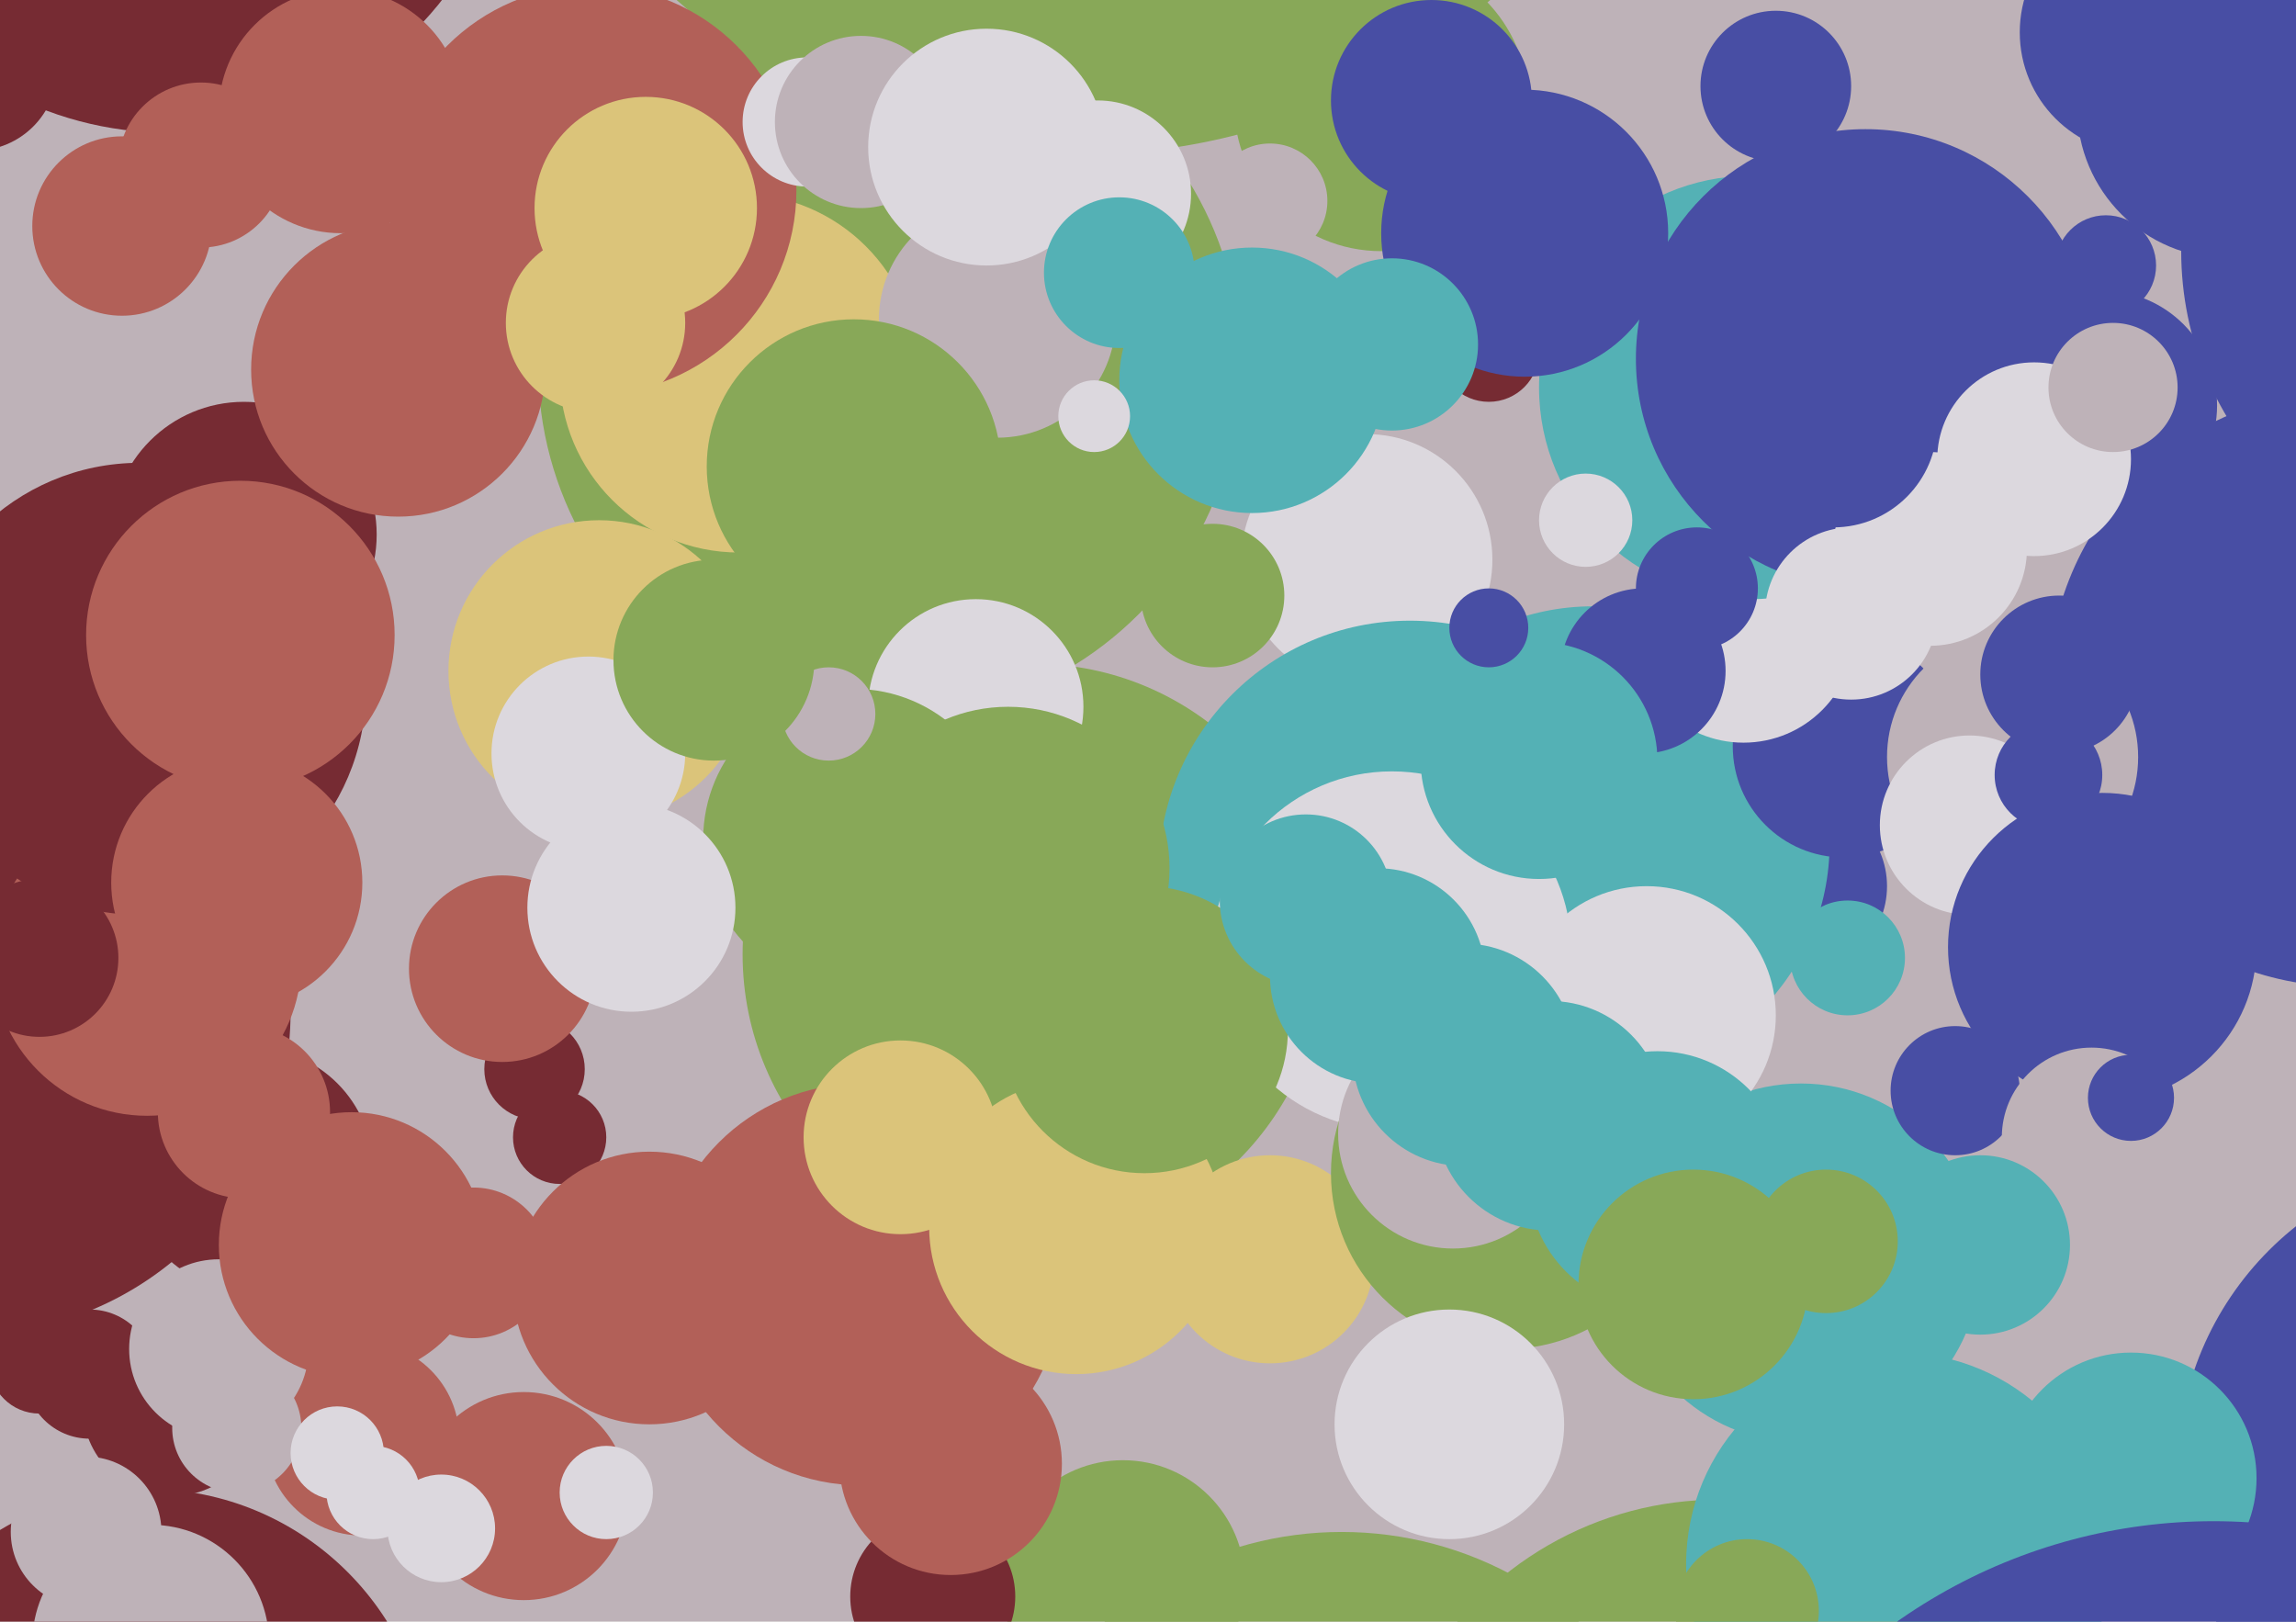 <svg xmlns="http://www.w3.org/2000/svg" width="640px" height="452px">
  <rect width="640" height="452" fill="rgb(190,178,184)"/>
  <circle cx="248" cy="102" r="98" fill="rgb(136,168,88)"/>
  <circle cx="48" cy="392" r="25" fill="rgb(118,43,51)"/>
  <circle cx="68" cy="149" r="37" fill="rgb(118,43,51)"/>
  <circle cx="167" cy="187" r="42" fill="rgb(219,196,122)"/>
  <circle cx="587" cy="74" r="14" fill="rgb(72,78,164)"/>
  <circle cx="-9" cy="282" r="90" fill="rgb(118,43,51)"/>
  <circle cx="101" cy="401" r="27" fill="rgb(178,96,88)"/>
  <circle cx="694" cy="410" r="87" fill="rgb(72,78,164)"/>
  <circle cx="288" cy="266" r="81" fill="rgb(136,168,88)"/>
  <circle cx="70" cy="326" r="34" fill="rgb(118,43,51)"/>
  <circle cx="502" cy="247" r="24" fill="rgb(72,78,164)"/>
  <circle cx="240" cy="358" r="56" fill="rgb(178,96,88)"/>
  <circle cx="206" cy="104" r="50" fill="rgb(219,196,122)"/>
  <circle cx="11" cy="380" r="14" fill="rgb(118,43,51)"/>
  <circle cx="654" cy="192" r="83" fill="rgb(72,78,164)"/>
  <circle cx="302" cy="-128" r="171" fill="rgb(136,168,88)"/>
  <circle cx="41" cy="494" r="79" fill="rgb(118,43,51)"/>
  <circle cx="25" cy="383" r="18" fill="rgb(118,43,51)"/>
  <circle cx="306" cy="54" r="26" fill="rgb(220,216,222)"/>
  <circle cx="479" cy="513" r="95" fill="rgb(136,168,88)"/>
  <circle cx="132" cy="352" r="21" fill="rgb(178,96,88)"/>
  <circle cx="-7" cy="19" r="23" fill="rgb(118,43,51)"/>
  <circle cx="278" cy="89" r="33" fill="rgb(190,178,184)"/>
  <circle cx="502" cy="352" r="50" fill="rgb(84,177,181)"/>
  <circle cx="313" cy="441" r="34" fill="rgb(136,168,88)"/>
  <circle cx="444" cy="235" r="66" fill="rgb(84,177,181)"/>
  <circle cx="47" cy="-60" r="97" fill="rgb(118,43,51)"/>
  <circle cx="381" cy="156" r="35" fill="rgb(220,216,222)"/>
  <circle cx="156" cy="317" r="13" fill="rgb(118,43,51)"/>
  <circle cx="165" cy="53" r="57" fill="rgb(178,96,88)"/>
  <circle cx="260" cy="445" r="23" fill="rgb(118,43,51)"/>
  <circle cx="146" cy="417" r="29" fill="rgb(178,96,88)"/>
  <circle cx="415" cy="98" r="14" fill="rgb(118,43,51)"/>
  <circle cx="393" cy="243" r="70" fill="rgb(84,177,181)"/>
  <circle cx="388" cy="265" r="50" fill="rgb(220,216,222)"/>
  <circle cx="385" cy="29" r="41" fill="rgb(136,168,88)"/>
  <circle cx="495" cy="24" r="21" fill="rgb(72,78,164)"/>
  <circle cx="514" cy="208" r="31" fill="rgb(72,78,164)"/>
  <circle cx="272" cy="197" r="30" fill="rgb(220,216,222)"/>
  <circle cx="149" cy="298" r="14" fill="rgb(118,43,51)"/>
  <circle cx="354" cy="56" r="16" fill="rgb(190,178,184)"/>
  <circle cx="169" cy="416" r="13" fill="rgb(220,216,222)"/>
  <circle cx="399" cy="28" r="28" fill="rgb(72,78,164)"/>
  <circle cx="486" cy="176" r="31" fill="rgb(220,216,222)"/>
  <circle cx="488" cy="108" r="59" fill="rgb(84,177,181)"/>
  <circle cx="42" cy="458" r="33" fill="rgb(190,178,184)"/>
  <circle cx="597" cy="9" r="34" fill="rgb(72,78,164)"/>
  <circle cx="621" cy="30" r="42" fill="rgb(72,78,164)"/>
  <circle cx="66" cy="398" r="18" fill="rgb(190,178,184)"/>
  <circle cx="24" cy="427" r="21" fill="rgb(190,178,184)"/>
  <circle cx="425" cy="65" r="40" fill="rgb(72,78,164)"/>
  <circle cx="561" cy="211" r="35" fill="rgb(190,178,184)"/>
  <circle cx="459" cy="283" r="36" fill="rgb(220,216,222)"/>
  <circle cx="56" cy="46" r="23" fill="rgb(178,96,88)"/>
  <circle cx="238" cy="234" r="42" fill="rgb(136,168,88)"/>
  <circle cx="61" cy="376" r="25" fill="rgb(190,178,184)"/>
  <circle cx="458" cy="187" r="23" fill="rgb(72,78,164)"/>
  <circle cx="140" cy="270" r="26" fill="rgb(178,96,88)"/>
  <circle cx="41" cy="268" r="43" fill="rgb(178,96,88)"/>
  <circle cx="231" cy="199" r="13" fill="rgb(190,178,184)"/>
  <circle cx="300" cy="342" r="41" fill="rgb(219,196,122)"/>
  <circle cx="39" cy="192" r="63" fill="rgb(118,43,51)"/>
  <circle cx="520" cy="100" r="64" fill="rgb(72,78,164)"/>
  <circle cx="11" cy="267" r="22" fill="rgb(118,43,51)"/>
  <circle cx="164" cy="210" r="27" fill="rgb(220,216,222)"/>
  <circle cx="549" cy="230" r="25" fill="rgb(220,216,222)"/>
  <circle cx="225" cy="34" r="18" fill="rgb(220,216,222)"/>
  <circle cx="538" cy="153" r="27" fill="rgb(220,216,222)"/>
  <circle cx="265" cy="408" r="31" fill="rgb(178,96,88)"/>
  <circle cx="349" cy="106" r="37" fill="rgb(84,177,181)"/>
  <circle cx="545" cy="304" r="18" fill="rgb(72,78,164)"/>
  <circle cx="354" cy="351" r="29" fill="rgb(219,196,122)"/>
  <circle cx="420" cy="327" r="49" fill="rgb(136,168,88)"/>
  <circle cx="429" cy="212" r="33" fill="rgb(84,177,181)"/>
  <circle cx="123" cy="426" r="15" fill="rgb(220,216,222)"/>
  <circle cx="238" cy="130" r="41" fill="rgb(136,168,88)"/>
  <circle cx="104" cy="416" r="13" fill="rgb(220,216,222)"/>
  <circle cx="516" cy="171" r="24" fill="rgb(220,216,222)"/>
  <circle cx="405" cy="316" r="32" fill="rgb(190,178,184)"/>
  <circle cx="586" cy="264" r="43" fill="rgb(72,78,164)"/>
  <circle cx="583" cy="317" r="25" fill="rgb(190,178,184)"/>
  <circle cx="281" cy="242" r="45" fill="rgb(136,168,88)"/>
  <circle cx="180" cy="58" r="31" fill="rgb(219,196,122)"/>
  <circle cx="408" cy="294" r="31" fill="rgb(84,177,181)"/>
  <circle cx="594" cy="306" r="12" fill="rgb(72,78,164)"/>
  <circle cx="251" cy="317" r="27" fill="rgb(219,196,122)"/>
  <circle cx="68" cy="310" r="24" fill="rgb(178,96,88)"/>
  <circle cx="94" cy="405" r="13" fill="rgb(220,216,222)"/>
  <circle cx="432" cy="311" r="32" fill="rgb(84,177,181)"/>
  <circle cx="415" cy="175" r="11" fill="rgb(72,78,164)"/>
  <circle cx="34" cy="63" r="25" fill="rgb(178,96,88)"/>
  <circle cx="404" cy="397" r="32" fill="rgb(220,216,222)"/>
  <circle cx="98" cy="347" r="37" fill="rgb(178,96,88)"/>
  <circle cx="571" cy="216" r="15" fill="rgb(72,78,164)"/>
  <circle cx="462" cy="329" r="36" fill="rgb(84,177,181)"/>
  <circle cx="199" cy="184" r="28" fill="rgb(136,168,88)"/>
  <circle cx="698" cy="70" r="90" fill="rgb(72,78,164)"/>
  <circle cx="240" cy="34" r="24" fill="rgb(190,178,184)"/>
  <circle cx="319" cy="287" r="40" fill="rgb(136,168,88)"/>
  <circle cx="181" cy="359" r="38" fill="rgb(178,96,88)"/>
  <circle cx="67" cy="177" r="43" fill="rgb(178,96,88)"/>
  <circle cx="176" cy="253" r="29" fill="rgb(220,216,222)"/>
  <circle cx="388" cy="96" r="24" fill="rgb(84,177,181)"/>
  <circle cx="338" cy="166" r="20" fill="rgb(136,168,88)"/>
  <circle cx="515" cy="267" r="16" fill="rgb(84,177,181)"/>
  <circle cx="552" cy="347" r="25" fill="rgb(84,177,181)"/>
  <circle cx="305" cy="116" r="10" fill="rgb(220,216,222)"/>
  <circle cx="384" cy="272" r="30" fill="rgb(84,177,181)"/>
  <circle cx="111" cy="103" r="41" fill="rgb(178,96,88)"/>
  <circle cx="275" cy="41" r="33" fill="rgb(220,216,222)"/>
  <circle cx="442" cy="145" r="13" fill="rgb(220,216,222)"/>
  <circle cx="473" cy="164" r="17" fill="rgb(72,78,164)"/>
  <circle cx="95" cy="31" r="34" fill="rgb(178,96,88)"/>
  <circle cx="66" cy="246" r="35" fill="rgb(178,96,88)"/>
  <circle cx="511" cy="118" r="29" fill="rgb(72,78,164)"/>
  <circle cx="586" cy="113" r="32" fill="rgb(72,78,164)"/>
  <circle cx="529" cy="436" r="59" fill="rgb(84,177,181)"/>
  <circle cx="472" cy="358" r="32" fill="rgb(136,168,88)"/>
  <circle cx="594" cy="412" r="35" fill="rgb(84,177,181)"/>
  <circle cx="487" cy="449" r="20" fill="rgb(136,168,88)"/>
  <circle cx="166" cy="90" r="25" fill="rgb(219,196,122)"/>
  <circle cx="567" cy="128" r="27" fill="rgb(220,216,222)"/>
  <circle cx="574" cy="188" r="22" fill="rgb(72,78,164)"/>
  <circle cx="364" cy="251" r="24" fill="rgb(84,177,181)"/>
  <circle cx="509" cy="346" r="20" fill="rgb(136,168,88)"/>
  <circle cx="617" cy="577" r="153" fill="rgb(72,78,164)"/>
  <circle cx="589" cy="108" r="18" fill="rgb(190,178,184)"/>
  <circle cx="312" cy="76" r="21" fill="rgb(84,177,181)"/>
  <circle cx="374" cy="527" r="100" fill="rgb(136,168,88)"/>
</svg>